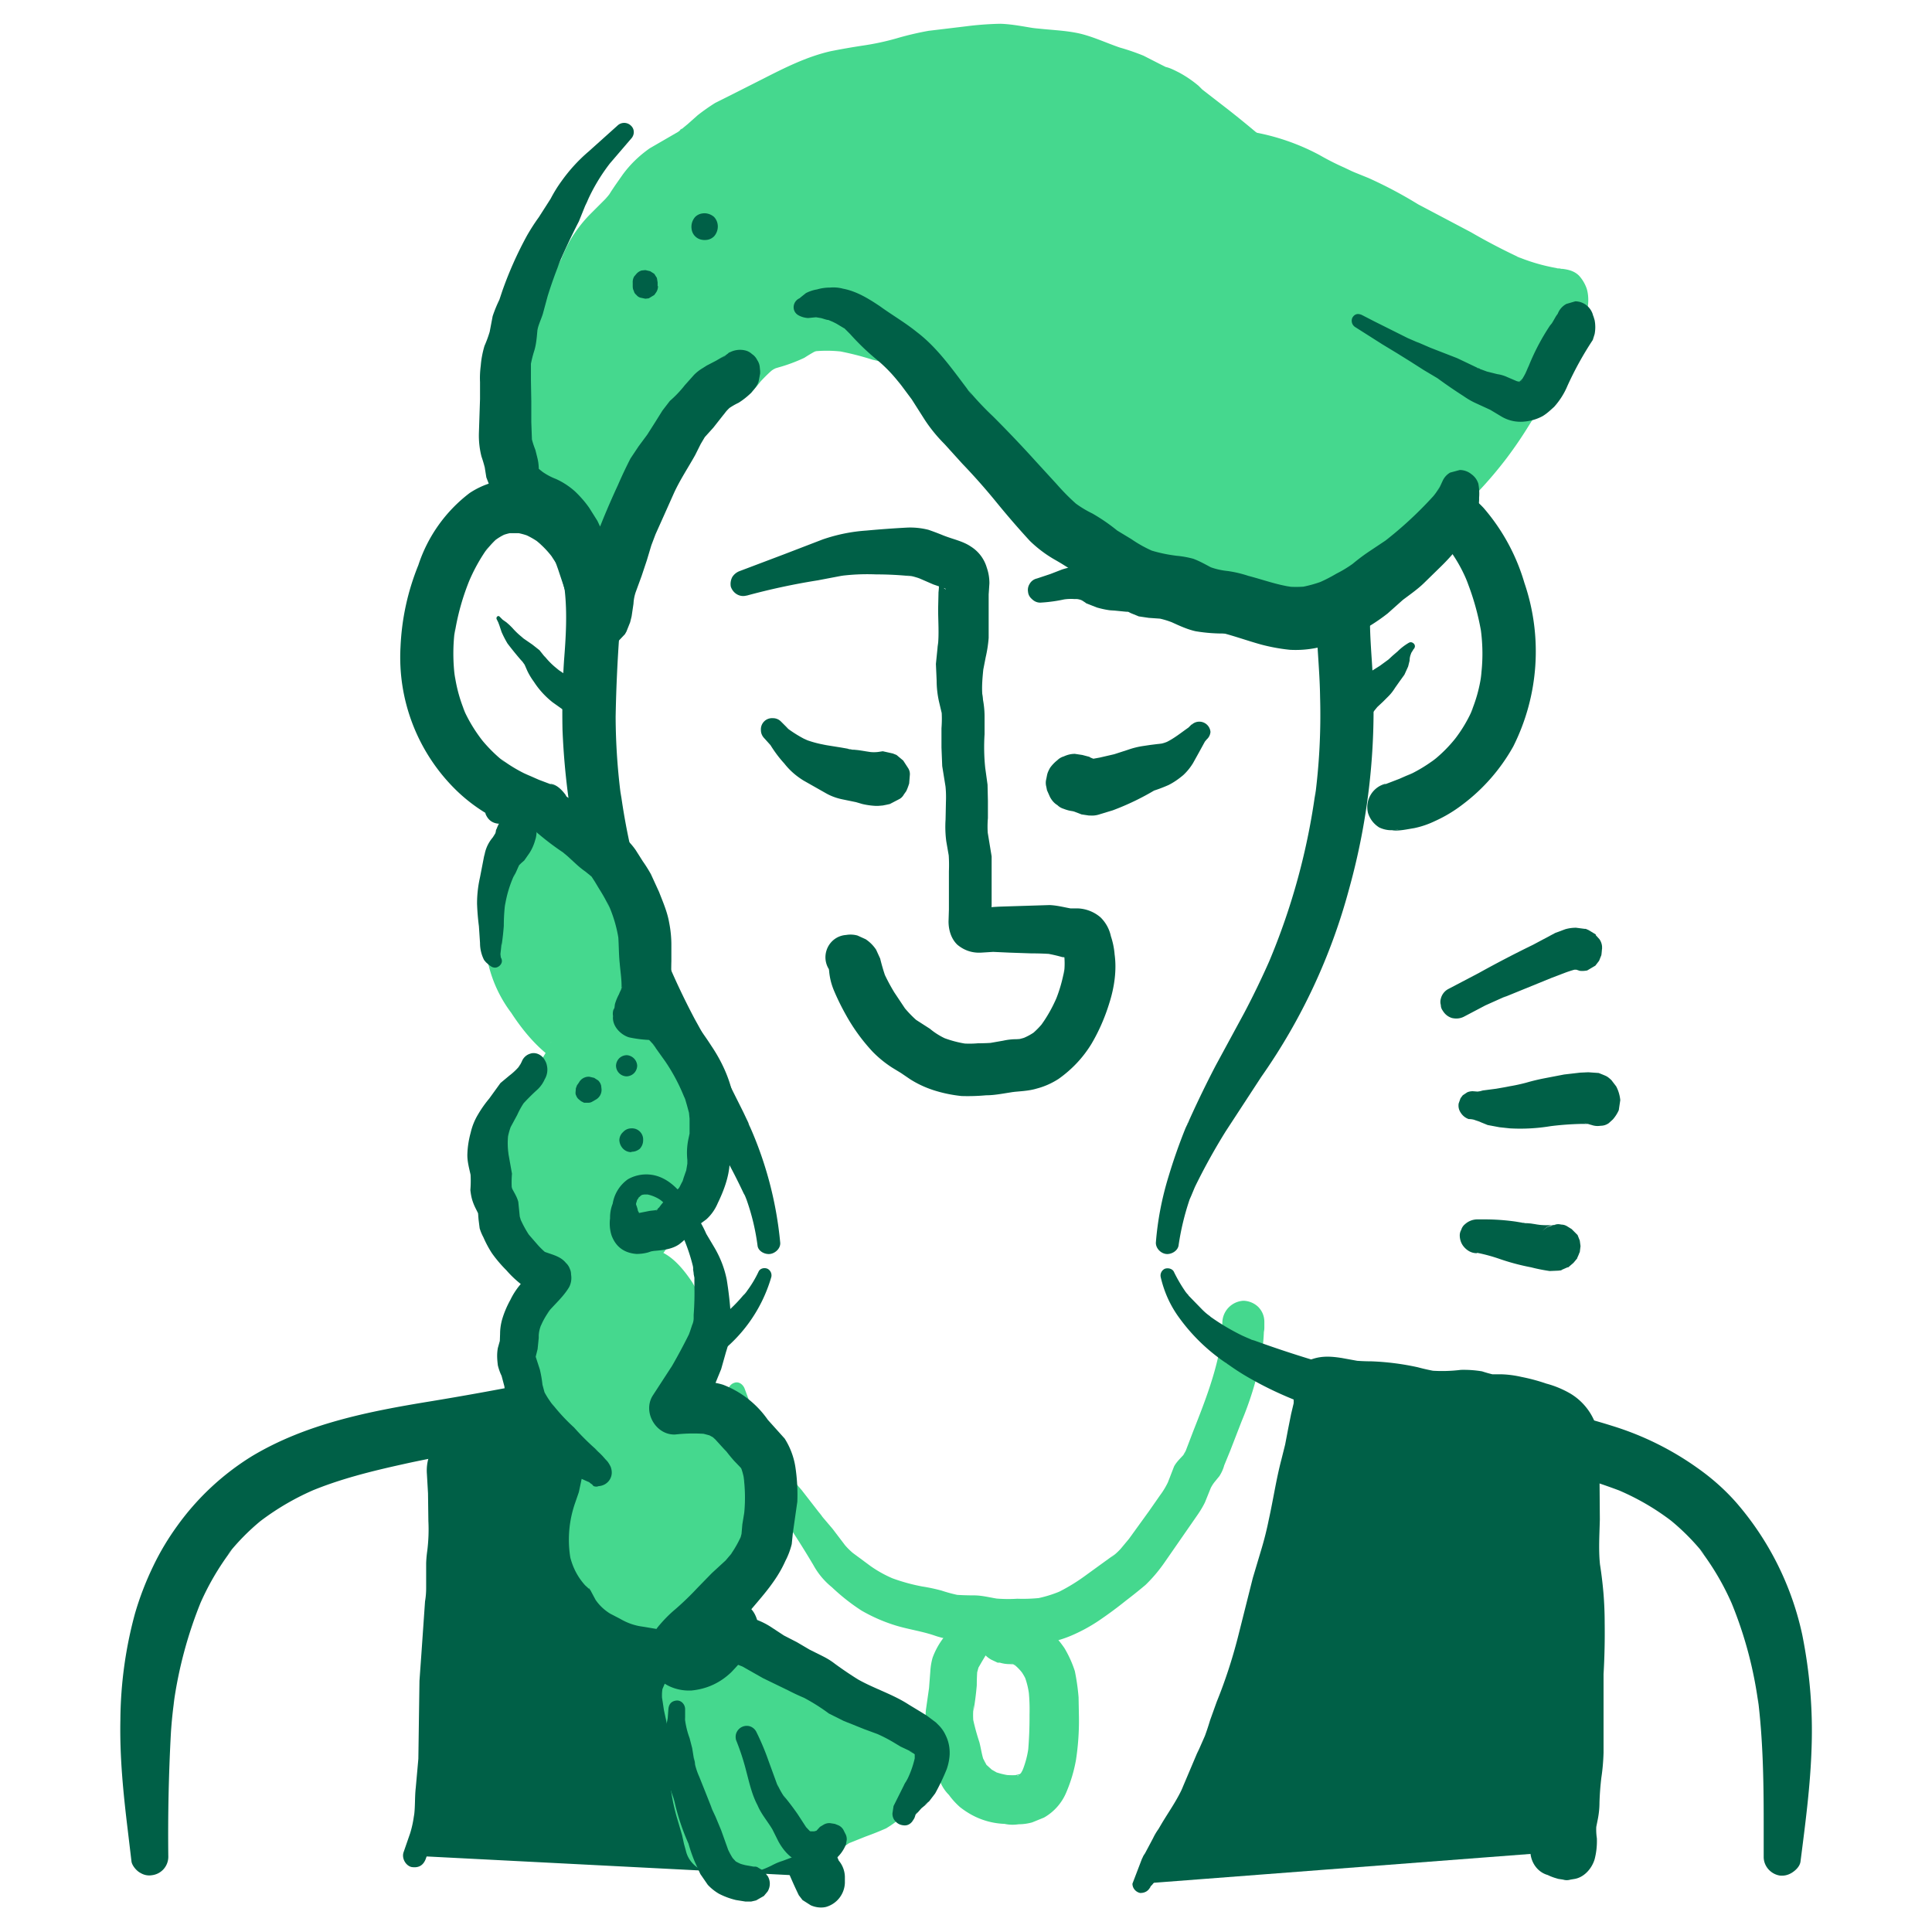 <svg xmlns="http://www.w3.org/2000/svg" width="52" height="52" fill="none">
  <path fill="#45d88e" d="M27.16 43.38q-.16-.04-.32-.04l.1.02a.4.4 0 0 0-.24 0l.12-.02q-.29.01-.55.1-.34.12-.61.36a2 2 0 0 0-.56.82q-.05.18-.06.36l-.04.52.02-.17-.1.7q-.03.34.04.69.05.23.13.47.07.22.1.45l.13.35q.08.18.22.32.13.18.3.33.14.11.3.2a2 2 0 0 0 .9.25q.18.04.38.01.18 0 .36-.05l.32-.13a1.4 1.4 0 0 0 .6-.68 4 4 0 0 0 .26-.87 7 7 0 0 0 .08-1.15l-.01-.54a6 6 0 0 0-.1-.7 3 3 0 0 0-.28-.62 3 3 0 0 0-.44-.51l-.22-.17q-.13-.09-.27-.14l-.12-.03-.28-.03-.23-.01.18.02-.12-.02.45.45-.02-.07-.11-.22-.18-.16-.24-.08-.26.01-.15.07a1 1 0 0 0-.23.23l-.06.15a1 1 0 0 0 0 .34v.01l-.03-.17v.07a.7.7 0 0 0 .36.57l.17.08h.06q.13.04.27.04l.22.01-.18-.02q.08 0 .13.03l-.15-.06.18.11-.14-.1q.17.12.3.3l-.1-.14q.12.16.2.34l-.07-.16q.1.26.13.53l-.02-.18q.04.35.03.7a11 11 0 0 1-.04 1l.02-.18q-.04.38-.19.73l.07-.16q-.06.15-.15.27l.1-.13-.12.12h-.03l.16-.07-.25.06.18-.02q-.21.02-.42 0l.17.02a2 2 0 0 1-.51-.13l.15.06-.21-.12.13.1-.22-.2-.1-.19.06.16c-.08-.19-.1-.39-.15-.58q-.1-.3-.17-.62l.02.17a2 2 0 0 1 0-.55l-.01.17q.06-.35.09-.7 0-.24.02-.47l-.02.16.06-.22-.07.15.15-.26.15-.25-.09.12q.11-.15.25-.25l-.11.08.14-.11.11-.1-.1.08q.12-.1.25-.16l-.1.04a.4.4 0 0 0 .2-.11l-.08.06.05-.02-.1.04.16-.05.08-.04.1-.1a.4.4 0 0 0 .08-.21.4.4 0 0 0-.05-.19.4.4 0 0 0-.21-.17"/>
  <path fill="#45d88e" d="M19.6 37.5q.1.24.18.49l.15.5q.14.5.32.98.18.45.47.83l.51.77q.28.42.54.85l.12.2a2 2 0 0 0 .5.6q.38.36.8.63.45.26.95.41c.34.1.7.15 1.04.27q.3.1.64.12l.55.02-.17-.02.39.07q.28.04.56.04.41.02.82-.02.25-.02.5-.09.22-.06.46-.17.33-.15.63-.35.4-.27.77-.57l-.13.1q.32-.24.63-.5.29-.28.53-.63l.43-.62.43-.62q.12-.17.21-.35l.19-.47-.06.14q.05-.12.13-.22l-.09.11.13-.16-.09.11.18-.22q.09-.14.13-.29l.16-.39.31-.8a9 9 0 0 0 .5-1.6q.11-.54.1-1.07H32.9v.16q.02.23.17.4.17.15.4.16a.57.57 0 0 0 .56-.56v-.16q0-.23-.16-.4a.6.6 0 0 0-.4-.17.6.6 0 0 0-.57.57q-.01.3-.05.59l.03-.16c-.12.87-.44 1.69-.76 2.5l-.26.68.05-.14-.08.15.09-.12c-.1.13-.24.24-.32.39l-.19.49.06-.14q-.1.23-.25.43l-.3.43-.6.83.09-.12-.25.3q-.12.13-.27.24l.12-.1-.8.58a5 5 0 0 1-.7.43q-.34.14-.7.2l.17-.03q-.3.03-.6.02-.3.02-.62-.01l.16.02c-.23-.03-.47-.1-.7-.1q-.28 0-.55-.02l.16.02q-.25-.05-.49-.13-.26-.07-.52-.11a5 5 0 0 1-.8-.22q-.35-.15-.66-.38l.11.08-.54-.4.1.08a2 2 0 0 1-.32-.31l.08.1-.38-.5-.34-.4.07.08-.11-.15.07.1-.52-.67-.24-.28-.1-.13-.04-.05-.04-.05q-.22-.3-.4-.63l-.36-.76-.2-.41-.16-.43c-.04-.1-.15-.2-.28-.15-.1.03-.2.16-.15.27"/>
  <path fill="#006047" d="M30.73 50.7c.02-.15 1.34-2.03 1.41-2.16q.16-.29.28-.59l.45-.91c.17-.34.24-.7.4-1.05.58-1.27.81-2.67 1.27-3.98.32-.92.41-1.9.7-2.84.09-.3.12-.63.2-.94q.06-.2.09-.43c.01-.18-.04-.37 0-.54.32-.1.63.07.93.08q.62.02 1.23.11c.29.05.58.14.87.18.36.03.73-.06 1.09-.01.14.01.27.08.41.1.16.02.32-.01.48.02q.4.06.77.17c.28.1.56.16.76.39.21.25.23.46.23.77v1.74c0 .47-.05.98.02 1.45.18 1.11.08 2.3.08 3.43v1.51c0 .4-.1.74-.1 1.13 0 .26 0 .43-.07.67-.07.27.05.58-.04.84q-.18.03-.36.01"/>
  <path fill="#006047" d="M30.97 50.77c-.03.08-.02.04 0 0l.04-.04-.02.03.02-.03.22-.27.04-.04c0-.01.03-.03-.02 0l-.02.03q.08-.05.12-.13c.03-.04-.06.08-.01.02l.04-.05.5-.64.52-.69.13-.17q.18-.3.33-.6l.48-.9c.17-.33.27-.68.4-1.01l-.05.13q.22-.47.41-.94l.3-.84.52-1.72.3-.84q.14-.44.24-.87c.14-.58.24-1.18.42-1.76q.08-.24.12-.5l.1-.5.07-.22q.06-.2.07-.4c.01-.16-.02-.33 0-.5l-.03.2.02-.07-.5.5.09-.02-.19.02h.23l-.19-.02.38.08q.3.05.58.06l.86.08-.2-.02c.43.05.84.18 1.27.23.36.04.72-.05 1.09 0l-.2-.04.21.06a2 2 0 0 0 .62.08l.23.01-.2-.03q.63.1 1.2.33l-.17-.08.23.13-.15-.11.15.15-.11-.15.12.2-.08-.18.07.23-.03-.2q.03.32.01.65v1.52l-.03.7q0 .49.09.98l-.03-.2c.11.82.08 1.67.06 2.5v1.89l-.02.66q-.02.33-.07.66c-.02.22 0 .44-.03.66l.02-.2c-.03.22-.1.43-.1.66q.03.25.02.5 0-.1.03-.2l-.03.1.53-.52q-.14.03-.27.1l.18-.07-.13.05a1 1 0 0 0-.36.2l.45-.18h-.03a.7.7 0 0 0-.45.18c-.11.11-.2.3-.19.45.02.35.28.64.64.64h.03l-.45-.19q.18.16.43.24l.1.03.13.02q.1.03.2 0l.12-.02c.26-.05.46-.29.53-.53q.07-.27.06-.56-.03-.2-.01-.39l-.03.2.06-.3q.05-.24.05-.47.01-.33.05-.67.05-.33.06-.68v-2.11q.04-.69.03-1.39 0-.37-.03-.76-.04-.48-.12-.95l.03.2c-.05-.41-.02-.84-.01-1.26l-.01-1.35v-.62q-.01-.21-.05-.42a1.6 1.6 0 0 0-.73-1q-.31-.18-.65-.27a5 5 0 0 0-.67-.18q-.26-.06-.52-.07h-.37l.2.02q-.19-.04-.37-.1a3 3 0 0 0-.57-.04q-.4.05-.81.02l.2.03q-.29-.05-.55-.12a7 7 0 0 0-1.26-.16q-.27 0-.55-.03l.2.02-.44-.08c-.26-.04-.5-.06-.76.02-.23.07-.45.26-.5.5q-.06.24-.04.48.02.17 0 .32l.03-.19-.09.38-.08.4-.08.42-.1.4c-.14.53-.22 1.08-.34 1.62q-.08.4-.2.8l-.23.77-.4 1.59q-.23.9-.57 1.74l.05-.14-.23.64q-.08.27-.18.53l.05-.13-.22.5.05-.13-.47 1.11.05-.11c-.15.35-.37.66-.57.99l-.1.17q-.1.14-.16.28l.05-.1-.25.47-.04.06-.02.04-.02.05c.03-.06.01-.02 0-.01l-.26.68c0 .13.1.23.21.25q.2 0 .28-.18m-19.81-.82c.16-.48.34-.91.38-1.41q.05-.5.14-1c.13-.86.07-1.76.18-2.63.09-.67.13-1.35.22-2.02.04-.34-.02-.68.04-1.02q.07-.36.07-.75v-1.05c0-.28-.1-.68.16-.85.14-.1.35-.15.5-.23q.4-.2.83-.34c.42-.15.9-.2 1.34-.27.43-.07.86.01 1.29-.08.33-.07.72-.03 1.06-.02.2 0 .25 0 .33.2q.11.31.18.64l.46 1.65c.16.61.4 1.22.51 1.84.1.53.2 1.05.4 1.55.29.75.46 1.52.8 2.25.2.46.48.88.7 1.33l.3.54c.07.15.03.3.1.44.07.17.2.25.27.43s.19.33.25.52l.4 1v-.16"/>
  <path fill="#006047" d="m11.46 50.03.25-.71q.15-.4.2-.8l-.02.1c.06-.44.2-.86.27-1.3q.1-.7.14-1.43.02-.37.08-.75l-.02.15.1-.66.1-.8-.02.16.11-.84-.02.16q.06-.36.08-.73 0-.3.02-.59l-.02.17.06-.34.06-.46q.03-.34.02-.69l.02-.66v-.47l-.03.18q0-.08.04-.14l-.07.16.06-.1-.11.14.06-.06-.14.1.2-.1-.17.07q.22-.08.46-.19l.34-.16-.16.07q.45-.2.95-.31.48-.1.98-.16l-.19.02q.34-.03.7-.02l.33-.02.5-.07-.19.02q.3-.03.6-.01h.28l.21.02-.18-.03.06.02-.17-.07q.02 0 .03.02l-.14-.11.03.03-.1-.14.04.09-.07-.17c.13.3.18.63.27.94l.29 1.02.28 1q.16.5.28 1l.21 1q.13.5.3.96l.33.98q.18.57.41 1.11.24.52.53 1 .15.25.26.5.16.25.28.52l-.07-.17.04.16-.03-.19.04.33q.04.17.12.32.13.2.28.37l-.1-.14.08.15-.07-.17.18.4q.08.13.13.26l-.07-.16.21.53q.14.34.3.67l.1.13.22.14c.13.06.3.08.43.04a.7.7 0 0 0 .49-.64v-.17a.7.7 0 0 0-.2-.47.7.7 0 0 0-.47-.19.7.7 0 0 0-.47.2.7.7 0 0 0-.19.46v.16l1.31-.18-.14-.4-.16-.38q-.09-.27-.2-.51l-.18-.36.07.17q-.07-.19-.17-.36l-.23-.28.11.14-.09-.15.07.16-.03-.12.03.18-.05-.32q-.03-.15-.1-.3l-.16-.3-.3-.59q-.35-.58-.62-1.18l.07.17c-.26-.62-.43-1.27-.66-1.9a9 9 0 0 1-.3-.96l-.2-.98q-.12-.5-.28-1l-.29-.98-.28-1q-.1-.47-.25-.93-.05-.16-.14-.31a.9.9 0 0 0-.8-.41h-.22l-.54-.02c-.24 0-.46.06-.7.09l.19-.03q-.37.03-.73.03-.44.01-.86.1l-.66.1a5 5 0 0 0-1.16.4l-.34.17.16-.07c-.27.12-.57.2-.79.42a1.2 1.2 0 0 0-.3.89l.03.52.01.75q.02.4-.03.8l.03-.17q-.05.24-.06.5v.67q0 .19-.03.36l-.1 1.44-.05.7-.01.7-.02 1.4-.07.78c-.03.26-.01.52-.05.78l.01-.1q-.03.28-.11.54l-.18.52c-.05.16.06.35.21.39q.29.05.39-.22M21 33.45a10 10 0 0 0-.8-3.09l-.07-.15c.08.15-.01-.04-.04-.1l-.08-.17-.55-1.1q-.37-.71-.76-1.41-.44-.83-.8-1.7l.06.17a18 18 0 0 1-1.26-4.61l.02.19a17 17 0 0 1-.15-2.19q.02-1.1.1-2.21a5.4 5.4 0 0 0-.37-2.45 3 3 0 0 0-1.41-1.47 2.2 2.2 0 0 0-2.25.11 4 4 0 0 0-1.38 1.94q-.43 1.06-.48 2.2a5 5 0 0 0 1.5 3.86q.37.36.82.63c.3.17.62.33.95.39.19.03.4.08.59.06l-.17-.02h.03q.25.06.49-.06a.7.7 0 0 0 .3-.38.7.7 0 0 0-.07-.5c-.09-.12-.22-.26-.38-.29h-.03l.15.06-.53-.2.17.07-.5-.22.17.08a4 4 0 0 1-.81-.48l.14.12a4 4 0 0 1-.61-.59q-.33-.42-.54-.91l.08.17a4 4 0 0 1-.3-1.1l.02.18a5 5 0 0 1 0-1.38l-.02.2q.12-.8.43-1.54l-.07.17q.22-.55.57-1.03l-.1.15q.16-.22.37-.4l-.14.12q.16-.13.35-.21l-.17.07q.19-.08.38-.1l-.19.02h.37l-.19-.02q.22.03.42.11l-.17-.07q.26.11.48.28l-.15-.11q.25.2.44.45l-.1-.15.24.37a4 4 0 0 1 .2.68c.07.63.03 1.27-.02 1.9q-.06.93-.04 1.86.08 1.95.54 3.83t1.35 3.6c.53 1.05 1.21 2.02 1.85 3a17 17 0 0 1 1.15 2.07c-.02-.06 0 0 .02.03l.04.1a6 6 0 0 1 .3 1.25c.02.15.2.24.34.22s.28-.15.27-.3m10.72.08a7 7 0 0 1 .3-1.25l.04-.09.1-.24q.37-.76.83-1.5l.96-1.47a16 16 0 0 0 2.36-5.05 18 18 0 0 0 .64-5.68c-.03-.63-.1-1.26-.07-1.9q0-.22.04-.46l-.03.2q.05-.46.22-.88l-.07.17q.12-.29.32-.54l-.12.15q.2-.26.45-.45l-.15.11.31-.2q.2-.09.42-.12l-.2.02h.38l-.2-.02q.2.02.39.1l-.18-.07q.2.08.36.21l-.14-.11.26.24q.37.48.58 1.03l-.07-.17q.3.73.43 1.53l-.03-.19q.1.7 0 1.38l.03-.19q-.07.58-.3 1.11l.08-.17q-.21.5-.54.91l.11-.14q-.31.41-.73.73l.15-.12a4 4 0 0 1-.8.48l.16-.08-.5.22.16-.07-.52.2.15-.06h-.03a.65.65 0 0 0-.45.78q.08.25.3.39.23.11.49.06h.03l-.17.02c.19.02.4-.03.59-.06q.29-.06.56-.19.4-.18.75-.45a5 5 0 0 0 1.36-1.56 5.7 5.7 0 0 0 .3-4.4 5.4 5.4 0 0 0-1.1-2.02q-.43-.46-1.02-.67a2 2 0 0 0-1.16-.03c-.72.16-1.33.68-1.74 1.29a4 4 0 0 0-.58 2.27c0 .74.09 1.48.1 2.22a17 17 0 0 1-.14 2.73l.02-.2a18 18 0 0 1-1.26 4.62l.07-.16q-.34.78-.73 1.52l-.77 1.42q-.37.71-.7 1.44c-.02.04-.09.23-.06.12l.02-.03-.07.15a15 15 0 0 0-.46 1.31q-.27.88-.34 1.78c0 .15.13.28.27.3.13.02.31-.07.34-.22"/>
  <path fill="#006047" d="M20.42 34.22a3 3 0 0 1-.31.52l-.02.03-.04.05-.05.05q.03-.03 0 0a4 4 0 0 1-.5.5c-.02.02-.1.09-.03.02q-.21.18-.45.3l-.48.27h-.03q.14-.05-.04.03l-.07.03-.11.05-.05.02-.13.05q-.54.2-1.08.36-1.4.43-2.8.74-1.32.26-2.66.48c-1.65.27-3.34.6-4.8 1.48a7 7 0 0 0-2 1.87q-.37.51-.64 1.07-.31.64-.5 1.3-.38 1.4-.39 2.86c-.02 1 .08 1.98.2 2.97l.1.84c.02.11.14.25.24.3q.15.09.32.06a.5.5 0 0 0 .43-.49q-.02-1.67.07-3.34.03-.47.1-.95l-.03.19q.2-1.46.76-2.82l-.08.19q.35-.83.9-1.55l-.13.15a6 6 0 0 1 .89-.91q.7-.53 1.51-.87l-.19.08c.83-.35 1.7-.56 2.56-.75.9-.2 1.83-.34 2.72-.57q1.57-.39 3.07-.96a13 13 0 0 0 1.9-.9l.27-.18.06-.04s.15-.12.07-.05c-.05.04-.02.02 0 0l.12-.09a4 4 0 0 0 1.66-2.24.2.2 0 0 0-.1-.22c-.09-.04-.2-.01-.24.07m10.82.15q.14.61.5 1.1a5 5 0 0 0 1.28 1.23l.03.02c-.02 0-.11-.09 0 0l.1.07q.26.18.53.33.6.34 1.27.6 1.5.6 3.05 1.01c.92.25 1.85.4 2.77.6a17 17 0 0 1 2.9.82l-.2-.08q.83.34 1.52.87l-.15-.12q.58.45 1.04 1.03l-.13-.15q.55.72.9 1.55l-.08-.19q.57 1.36.76 2.82l-.02-.19c.14 1.1.16 2.23.16 3.34v.95c0 .25.19.46.43.5q.17.02.32-.07c.1-.06.22-.17.24-.3.13-1.02.27-2.06.3-3.1q.05-1.5-.25-3a8 8 0 0 0-1.78-3.57q-.45-.51-1.03-.92a8 8 0 0 0-2.3-1.14q-1.17-.37-2.38-.56l-2.54-.44a31 31 0 0 1-4.72-1.3l-.07-.02c-.01 0-.09-.04-.01 0 .08.03 0 0-.01-.01l-.07-.03-.07-.03-.09-.04a6 6 0 0 1-.86-.51c-.01-.02-.1-.07-.02-.02q-.1-.07-.2-.17l-.37-.38-.01-.02-.03-.03-.04-.05-.02-.03a4 4 0 0 1-.3-.52c-.05-.08-.16-.1-.24-.07a.2.2 0 0 0-.11.22"/>
  <path fill="#45d88e" d="M14.36 22.2q-.06-.11-.17-.1c-.16.23-.14.58-.2.85l-.32 1.32a3 3 0 0 0 .12 1.87c.33.76.76 1.38 1.42 1.89.18.14.22.14.11.37q-.16.35-.4.66c-.37.5-.8 1-.92 1.63-.09.41-.03.91-.02 1.33 0 .44.2.84.5 1.16.2.22.34.4.63.52.19.07.57.01.64.25-.19.33-.53.5-.62.9l-.23.88a5 5 0 0 0-.26 1.8c.05.39.49.68.75.94.19.19.44.35.7.38.3.03.57-.05.49.37-.04.21-.16.37-.25.56-.1.19-.08.4-.15.58-.18.55-.43 1.24-.04 1.78l.29.32c.07.12.12.28.23.37l.37.2c.17.12.23.11.43.14.32.05.59.1.92.1.44-.01.6-.2.89-.49q.24-.25.45-.53c.11-.14.28-.25.39-.4.18-.26.17-.62.17-.93 0-.77-.32-1.42-1-1.8-.19-.1-.4-.12-.59-.18q-.26-.1-.52-.23c-.31-.13-.8-.3-1.15-.23.17-.09.42-.24.55-.39.09-.1.1-.25.19-.37.1-.14.23-.23.3-.38.07-.12.08-.24.15-.36.08-.13.15-.15.19-.3.05-.23.04-.69 0-.92a2.2 2.2 0 0 0-.66-1.35c-.2-.18-.36-.2-.61-.27-.16-.04-.45-.07-.57-.19.07-.15.28-.1.41-.17.18-.11.3-.32.42-.49q.38-.5.72-1.03c.15-.25.2-.68.2-.97v-.8c0-.25.07-.64-.01-.89-.1-.29-.46-.54-.67-.75l-.67-.68c-.12-.1-.22-.2-.38-.24-.13-.02-.26.03-.39-.02.03-.1.28-.14.37-.22.15-.13.19-.32.25-.5.1-.31.1-.6.09-.93-.01-.62-.39-1.18-.46-1.8-.08-.66-.48-1.06-.81-1.59-.17-.27-.29-.48-.62-.56-.2-.05-.59-.23-.75-.03"/>
  <path fill="#45d88e" d="M14.7 22a.6.6 0 0 0-.38-.29c-.26-.05-.45.09-.56.31l-.06.13c0 .02-.05.12 0 .02l-.07.23-.05.33-.21.77-.21.78a3.5 3.5 0 0 0 .6 2.98c.26.4.58.8.96 1.11l.2.18c.06.03-.06-.08-.06-.09a.5.5 0 0 1-.05-.36l-.01.04c.06-.19.03-.07 0-.02q-.16.34-.4.64c-.28.38-.59.75-.78 1.19a3 3 0 0 0-.26.95q-.02.37 0 .76c.01.3 0 .62.1.92q.14.52.48.91.27.33.6.59.2.14.43.21.2.05.4.07l-.15-.03.18.04-.08-.03q.08.03-.07-.07l-.06-.07q.04.08-.03-.1l.06-.46-.08.12c.1-.16.03-.05 0 0l-.2.2q-.3.32-.42.72-.08.39-.2.76l-.18.66a4 4 0 0 0-.1 1.63c.1.48.48.8.82 1.11q.36.36.8.55c.24.1.48.08.72.11l-.17-.02.1.02-.15-.06c.06.03.05.05-.07-.07.06.06-.1-.15-.06-.07l-.07-.15.02.05-.03-.17v.16l.02-.17-.06.23.06-.15c-.1.24-.27.46-.32.73l-.07.33-.1.29a3 3 0 0 0-.13 1.47q.11.43.4.75l.12.11.05.05c-.1-.08-.07-.1-.04-.05l.15.28q.15.22.39.37l.27.14q.29.17.6.21c.51.08 1.08.22 1.59.04.43-.14.77-.5 1.06-.83l.2-.25v-.01l.05-.06.05-.05.13-.12q.34-.3.47-.75c.13-.45.1-1 .02-1.46a2.5 2.5 0 0 0-1.33-1.75c-.27-.13-.57-.16-.85-.28l.15.07q-.45-.23-.91-.38-.52-.16-1.07-.08l.49 1.15q.29-.15.55-.36.14-.12.24-.27.1-.19.17-.39l-.06.15q.04-.05.06-.11l-.03.05.02-.03.2-.23q.14-.16.2-.37l.1-.25-.07.15.06-.1-.05.07.03-.04c.1-.13.17-.23.23-.39q.07-.25.07-.51.02-.48-.07-.95a3 3 0 0 0-.36-.93c-.2-.3-.47-.64-.8-.8a3 3 0 0 0-.56-.18l-.42-.1.15.06c-.07-.04-.14-.11 0 .02l.1.76-.05.07q-.16.1-.07.06l-.15.07.27-.07q.3-.12.5-.35.3-.37.57-.77.27-.36.5-.75c.16-.3.21-.6.25-.93q.03-.4.02-.81l.02-.81q.03-.51-.25-.92c-.17-.23-.38-.4-.59-.6l-.7-.7a2 2 0 0 0-.43-.34 1 1 0 0 0-.45-.12h-.27l.17.02-.08-.01.43.77.01-.02-.06.15a.4.4 0 0 1-.13.14l-.03.02q.04 0 .07-.03l-.15.07c.19-.08.38-.14.53-.3q.23-.26.33-.6a3.5 3.5 0 0 0-.03-2.21c-.1-.32-.24-.64-.29-.97l.03.16a3 3 0 0 0-.43-1.23l-.57-.85q-.19-.3-.46-.5-.23-.16-.51-.23c-.43-.12-.95-.21-1.28.16a.7.7 0 0 0-.18.44c0 .16.07.34.18.44.24.22.65.27.88 0l-.07.05q.05-.03-.04.01c-.11.05-.01.02.02.01l-.17.02h.16l-.17-.01q.17.03.32.08l.15.04c.12.04-.1-.05-.04-.02l.07.04c.1.06-.08-.08-.04-.03l.06.06-.03-.05.04.07.2.31.43.65.1.16.04.09c.05.1-.05-.14-.01-.03q.08.2.1.42l-.02-.17q.08.5.24.97.16.4.24.83l-.02-.17q.05.41-.01.83l.02-.16q-.04.3-.16.57l.07-.15-.08.14.05-.06c-.1.1.1-.05.05-.04l-.07.04.15-.07-.33.14a1 1 0 0 0-.36.45c-.06.14-.02.37.06.49q.13.2.37.28c.18.05.34.03.52.04l-.17-.02q.08 0 .14.04l-.15-.07.1.07-.04-.04.04.04.22.21.45.46.38.34.18.19c.07.08-.1-.14 0 0l.05.1-.06-.15.04.16-.02-.16c.04.3-.02.63-.02.94q.02.51-.02 1.02l.02-.17q-.03.24-.11.46l.06-.15q-.11.22-.26.43l-.32.45-.3.4-.05.09-.07.07.05-.04-.05.02.15-.06-.25.06c-.2.06-.41.2-.51.4-.12.24-.11.56.1.76q.3.24.68.31.26.05.5.13l-.15-.06.11.05.05.03-.04-.03.2.23c.07.07-.03-.05-.03-.06l.04.06a2 2 0 0 1 .2.37l-.06-.15q.14.34.19.69l-.03-.17q.05.37 0 .76l.03-.17-.04.18.07-.15-.04.07-.13.18c-.1.14-.13.31-.2.47l.07-.15-.05.09c-.05.1.1-.1.02-.03l-.15.16q-.11.12-.19.26l-.13.32.06-.15-.04.08.04-.05-.02.02-.06.06c-.09.07.13-.1.01-.02q-.16.11-.33.2c-.28.14-.37.52-.26.79a.6.6 0 0 0 .26.3q.22.12.49.06h.02l-.16.02h.33l-.17-.01q.39.05.74.21l-.15-.06q.32.15.65.28l.56.17-.15-.07.28.16.05.05.12.11.1.11c-.13-.13-.07-.08-.03-.04a2 2 0 0 1 .2.35l-.07-.15q.1.26.14.54l-.02-.17q.05.43 0 .84l.02-.17q-.02.15-.08.3l.07-.16-.06.12.04-.05-.05.05-.2.2q-.06.04-.1.1l-.04.05a7 7 0 0 1-.66.71c-.05.05-.15.09.03-.02l-.17.1.15-.06-.21.05.17-.02q-.31.03-.62-.01l.16.02-.45-.07q-.15-.02-.3-.07l.15.07-.35-.19-.1-.05c-.1-.05.1.1.03.02l.06.08-.03-.06-.04-.08q-.12-.24-.3-.42l-.08-.06-.04-.05.06.07c-.06-.04-.1-.14-.12-.2l.07.15q-.06-.13-.08-.28l.02.17q-.02-.22 0-.45l-.02.16q.06-.33.17-.66.06-.15.1-.32.03-.2.1-.4l-.07.15q.16-.3.3-.62.13-.4 0-.79a.8.8 0 0 0-.58-.47l-.52-.05.17.02-.23-.06.16.06-.18-.1-.09-.05q.12.09.05.03l-.03-.02q-.14-.12-.27-.26l-.31-.29-.1-.16.07.15-.04-.16.02.16q-.04-.36.01-.73l-.02.17q.08-.54.24-1.07l.15-.6.07-.29.03-.12q-.06.16-.02.07l.03-.05.06-.1c-.1.17-.05.06 0 .02l.13-.15c.14-.16.32-.36.38-.57.09-.34-.13-.7-.43-.84-.2-.1-.4-.12-.63-.15l.16.03-.16-.04.05.02-.06-.03q-.04-.04-.1-.06h.01l-.08-.08-.17-.19-.1-.1v-.01l-.15-.23v-.01l-.05-.13-.03-.1q-.04-.33-.04-.67t.02-.7l-.02.17q.03-.25.12-.48l-.02.05.02-.05.17-.32q.27-.42.57-.8a4 4 0 0 0 .52-.96.7.7 0 0 0-.2-.72q-.1-.09-.22-.16l-.05-.04c.03.02.14.1 0 0s0-.02.01 0l-.07-.05a4 4 0 0 1-.56-.57q0-.03-.03-.04l.02.02a5 5 0 0 1-.49-.8l-.1-.2a2 2 0 0 1-.13-.47v-.07.04a5 5 0 0 1-.01-.73c0-.02.02-.13 0-.05l.02-.08.24-1.24q.07-.32.1-.63l.01-.11c0-.07-.02.07 0 .01l.01-.1c.03-.18-.01.05 0-.02l.02-.06.02-.04q-.03.06-.02.02l.03-.03-.25.18q-.17.04-.27-.1c.12.16.34.26.53.14a.4.4 0 0 0 .14-.54m3.52 23.44c.19.03.45-.12.61-.2l.43-.22c.18-.1.4-.15.57-.24s.2-.22.42-.18c.23.04.37.2.56.31q1 .67 2.13 1.15c.38.16.73.36 1.12.51.27.11.59.24.57.58s-.2.62-.38.88c-.17.25-.53.58-.83.69q-.4.14-.77.3c-.28.11-.46.33-.8.28-.1-.01-.2-.08-.29-.08-.12 0-.21.11-.32.15q-.42.15-.8.35c-.3.16-.57.14-.9.14-.1 0-.22.03-.3.01-.25-.05-.23-.26-.29-.48-.15-.63-.35-1.17-.35-1.83 0-.3.03-.6 0-.9-.03-.35-.13-.69-.19-1.03"/>
  <path fill="#45d88e" d="M18.15 45.67q.11.04.22.04l-.15-.04q.07.04.16.04l.1-.01h-.08q.2 0 .4-.06h-.19q.1.02.2 0l.11-.05-.09.04.34-.13.3-.14-.1.04c.24-.1.5-.13.73-.26l-.1.05.2-.1.08-.05-.11.05.06-.02-.13.02h.08l-.14-.02q.1 0 .17.03l-.13-.02q.06 0 .12.04l-.12-.06.2.12-.11-.08.2.16q.16.15.33.26l-.11-.09q.33.25.68.46.3.19.6.34l1.27.6.36.17.47.2-.15-.07.3.16q-.08-.04-.13-.1l.1.1-.1-.12.06.1-.07-.16.03.1-.02-.16v.16l.01-.17q-.02.16-.08.31l.06-.15q-.13.3-.33.56l.1-.13q-.18.22-.41.4l.13-.1q-.16.12-.34.2l.16-.06-.28.1-.94.4q-.11.08-.23.13l.15-.07-.16.05.17-.03h-.17l.17.03q-.09-.02-.17-.06l-.24-.04h-.04l-.1.01-.1.02h-.04l-.24.12-.15.1.15-.07q-.3.11-.6.26l-.23.11q-.11.07-.23.12l.14-.06q-.15.06-.31.08l.16-.02-.4.03h-.18q-.1.03-.19.02.08 0 .15.02l-.07-.02.14.05-.06-.03.11.09-.04-.05.09.12-.04-.07.06.13q-.05-.11-.06-.24l-.08-.33-.17-.69-.07-.39.02.16q-.03-.24-.03-.47l.01-.48v-.48l-.1-.63-.06-.26-.05-.27-.1-.2-.18-.16-.22-.07-.24.01a.6.6 0 0 0-.35.28l-.06.14a1 1 0 0 0 0 .32v.01l-.02-.16.06.4.05.23.07.33c.05.38 0 .75.02 1.13q.04.6.2 1.17l.15.51.05.23.05.18q.05.22.22.38t.4.22q.18.04.37.02h.24q.35.02.68-.06.2-.06.4-.16.15-.08.3-.13l-.15.06.4-.15q.15-.05.3-.13l.15-.08-.15.06.07-.02-.16.02h.04l-.16-.02q.06 0 .12.04l-.15-.06.28.1q.14.04.3.04.12 0 .23-.03l.07-.01.2-.07.29-.15.1-.07.45-.18q.28-.1.55-.22a3 3 0 0 0 .7-.58 4 4 0 0 0 .43-.6q.08-.15.15-.33a2 2 0 0 0 .12-.65l-.04-.24a1 1 0 0 0-.13-.27l-.15-.18-.18-.15-.15-.09-.51-.21.15.06-.54-.25-.69-.3.15.06a17 17 0 0 1-1.67-.83l-.27-.15-.25-.14-.25-.15-.25-.1h-.08l-.16-.03-.17.02.13-.02-.22.04a1 1 0 0 0-.34.22l-.07.06.1-.07-.12.09.1-.08q-.12.09-.28.15l-.3.15-.29.19c-.13.08-.3.14-.37.27l.13-.13q-.14.11-.28.19l.07-.03q-.09.02-.15.09l.05-.05-.03.02.07-.03-.1.03.06-.01q-.11 0-.18.07a.3.3 0 0 0-.07.15q-.02.08.03.16t.15.11m-2.01-28.84c0-.41.12-.82.2-1.23.07-.35.21-.7.3-1.06.08-.38.29-.74.44-1.1.28-.63.65-1.2.95-1.83.24-.51.58-1.02 1-1.4.35-.34.76-.45 1.2-.63l.43-.21c.2-.1.42-.1.62-.22.35-.2.67-.43 1.07-.52.37-.08.7-.08 1.09-.08.44 0 .84.08 1.29.09.43.01.82.2 1.25.19h2.5c.8 0 1.82-.18 2.55.2.36.2.72.47 1.04.73.47.4.77.98 1.2 1.42.38.4.56.95.9 1.38.31.41.51.94.7 1.42q.1.3.28.55c.12.17.18.33.28.5.14.26.3.48.4.76.07.2.29.52.26.73 0-.23.14-.39.18-.6.06-.26 0-.58 0-.85.02-.72.5-1.3.57-2.03.07-.67.21-1.36.01-2.03q-.24-.8-.4-1.62c-.11-.55-.37-1.06-.55-1.59-.37-1.1-1.07-2-1.76-2.92-.26-.35-.5-.67-.84-.94L31.97 2.9c-.21-.16-.41-.36-.67-.45-.38-.11-.69-.38-1.07-.47-.5-.13-.95-.37-1.47-.47-.37-.07-.76-.05-1.13-.13a4 4 0 0 0-.8-.08c-.37 0-.73.07-1.1.1a6 6 0 0 0-1.02.16c-.42.1-.77.22-1.2.28q-.62.08-1.23.23c-.36.1-.73.29-1.08.45l-1.5.76c-.41.2-.66.5-1.01.75-.3.22-.63.36-.93.57-.48.33-.67.9-1.07 1.3-.4.39-.73.7-.95 1.24q-.15.34-.35.65-.23.4-.35.85-.27.81-.3 1.67c-.02.56-.3 1.07-.3 1.63.01.27-.05.63.05.88.11.28.46.35.67.57.12.13 1.22 1.1.89 1.27"/>
  <path fill="#45d88e" d="M16.39 16.83q.01-.35.11-.67l.22-.65q.1-.33.23-.66l.1-.3.02-.08.02-.04.01-.03.05-.11q.3-.6.62-1.16.35-.57.67-1.16a7 7 0 0 1 .52-.86c0-.02.06-.09.01-.03-.05.07 0 0 .02-.02a4 4 0 0 1 .5-.51c.07-.07-.02.01-.03.02l.06-.05.12-.07.26-.13c-.15.07 0 0 .03 0l.14-.06.3-.11q.19-.07.37-.17l.14-.07c.1-.05-.02.01-.03.01l.1-.03q.36-.1.7-.26.26-.17.54-.3l.06-.04c.1-.05-.09.03-.02.01l.17-.05.18-.05.08-.01c.08-.02-.13.01-.02 0a7 7 0 0 1 1.52.03q.4.02.77.06l-.17-.02c.4.05.77.18 1.16.19h1.15q1.08 0 2.14-.03.56-.03 1.1.02l-.17-.02q.23.03.44.1l.1.03-.07-.03.06.03.22.13q.23.13.45.3l.1.07c-.02-.01-.12-.1-.03-.03l.05.04a6 6 0 0 1 .53.51l.07.09c.02.02.1.13.05.05l.03.04.07.1.37.5.32.35.04.04-.05-.06.08.1.12.2.23.41c.15.28.36.52.52.8l.22.44.03.07.02.05.1.23q.09.28.22.55l.12.2.14.18.04.04c-.03-.02-.06-.09-.02-.02l.08.12.05.06.02.03q-.05-.04-.02 0l.02.02.14.25.29.46q0 .03.02.05l-.01-.02q0 .06.03.1l.14.31.05.1c.05.12-.02-.07 0 0 0 .03.05.1.04.12s0-.13-.01-.07v.06h1.09c0-.12-.04.12-.01.01l.03-.1c.03-.1-.06.12 0 .02l.03-.1q.15-.3.15-.65l-.01-.48V15c0-.02.02-.09 0-.1v.04l.02-.07q.1-.44.3-.84.18-.48.24-.98c.09-.73.2-1.46 0-2.18q-.14-.5-.25-1c-.08-.33-.13-.68-.24-1.02q-.16-.49-.34-.96-.19-.53-.4-1.03-.44-.87-1.02-1.66l-.59-.78q-.28-.42-.66-.79-.4-.34-.82-.67l-.71-.55c-.12-.1.1.09 0 0l-.1-.1q-.25-.21-.53-.36c-.1-.05-.25-.13-.37-.15l.09.04-.2-.1-.47-.24q-.32-.13-.64-.22c-.35-.12-.69-.28-1.05-.37-.42-.1-.86-.1-1.3-.16l.18.03c-.35-.05-.7-.13-1.05-.14q-.47.01-.93.07l-1 .12q-.44.08-.85.2a7 7 0 0 1-.87.19q-.47.07-.92.16c-.65.15-1.24.45-1.83.75l-.85.43-.42.21q-.24.15-.47.33l-.27.24-.17.14c-.04.04-.08.03.04-.03l-.13.1-.76.44q-.43.3-.73.71l-.21.3-.1.15-.05.08-.03.04c.07-.1 0 0-.01.01l-.07.08-.12.12-.3.3q-.3.31-.52.68-.14.25-.24.51c.07-.18.01-.04 0 0l-.08.14-.13.22q-.27.48-.45 1a7 7 0 0 0-.35 1.65l-.04.54.02-.18c-.07.5-.26.98-.29 1.49-.03.5-.08 1.08.24 1.5a2 2 0 0 0 .55.46l.1.06c.05.03.07.07-.06-.04l.05.04.07.06.47.46q.14.15.27.32c-.16-.2-.02-.03.02.04.01.03.06.12 0-.01s-.02-.04-.01 0l-.02-.18v.05l.02-.17c-.01.06-.06.07.05-.11l.19-.2c-.3.18-.42.6-.23.89s.56.4.87.23a.8.8 0 0 0 .34-.95q-.16-.38-.44-.7-.33-.38-.71-.7a4 4 0 0 0-.49-.34c-.09-.05.07.05.06.05l-.04-.04-.03-.03c-.09-.08.05.05.04.06l-.02-.04c-.03-.06.04.14.03.07l-.03-.15.02.17v-.47q0-.25.02-.49l-.02.18c.05-.32.15-.62.21-.93.08-.36.08-.74.13-1.1l-.03.17a7 7 0 0 1 .38-1.5q.1-.26.25-.48a5 5 0 0 0 .31-.61l.05-.1a3 3 0 0 1 .63-.8q.37-.38.66-.82l.13-.19.06-.1.03-.03-.04.05.15-.16.07-.07c.31-.2.65-.35.95-.57a9 9 0 0 0 .66-.55l.11-.07q.28-.17.57-.3l.58-.3q.58-.3 1.19-.57l-.16.07c.58-.24 1.2-.3 1.82-.41.58-.1 1.14-.31 1.72-.4l-.17.03q.49-.06.99-.1a4 4 0 0 1 1 0l-.18-.02q.39.08.77.12l.65.05-.18-.02q.48.07.93.25l.4.15q.24.05.46.13h.04q.09.05-.06-.01l.1.04.17.09a5 5 0 0 0 .64.29h.04l-.05-.02.19.11q.04.04.09.06c-.12-.06-.09-.06-.05-.03l.3.24.38.28.1.08c.12.1-.1-.09.01 0l.2.17.42.32.07.05.12.1q.09.06-.02-.02a4 4 0 0 1 .48.48l.14.18c.07.08-.02-.03-.02-.04l.1.13.56.74a10 10 0 0 1 1.06 1.73c0 .02.04.07.04.1l-.03-.07.03.08.17.45.34.88q.13.47.24.96a18 18 0 0 0 .37 1.41c.03.14 0-.12 0 .02l.02.13v.24q-.01.5-.08 1c0 .04 0 .22-.02.25V13l-.03.22-.15.44c-.11.29-.24.57-.31.87q-.06.29-.07.57l.02.52v.16l-.03.1c-.03.1.05-.12 0-.01q-.16.3-.17.65c0 .29.25.56.54.55.32-.02.52-.24.55-.55.02-.27-.12-.53-.23-.76l-.06-.14.02.05-.03-.08-.2-.41q-.07-.16-.17-.31l-.11-.22-.03-.07a4 4 0 0 0-.25-.51c-.01-.02-.06-.13-.02-.02q.05.08 0 0l-.06-.16c-.02-.05-.03-.12 0 .03l-.02-.07-.07-.17a15 15 0 0 0-.5-1.1c-.11-.21-.27-.4-.4-.6l-.33-.6q-.2-.35-.47-.64l-.27-.3-.02-.03c.07.08-.01-.02-.02-.03l-.07-.09-.5-.65a4 4 0 0 0-.54-.5c-.45-.34-.92-.7-1.47-.85q-.74-.18-1.5-.11a37 37 0 0 1-2.63.02c-.31 0-.63.03-.95 0l.17.01-.7-.14c-.28-.05-.57-.05-.86-.08q-.74-.08-1.48-.05a3 3 0 0 0-.85.15q-.37.13-.7.34l-.3.19-.08.04c-.08.05.02-.01.04-.01q-.1.02-.18.06-.39.12-.76.32l-.07.03-.55.22q-.3.14-.6.35c-.4.31-.71.73-.97 1.17a7 7 0 0 0-.48.95l-.07.15-.07.16a23 23 0 0 0-.64 1.43q-.17.37-.3.77l-.19.82q-.07.22-.09.46 0 .21-.04.42-.06.43-.07.87c.01.31.48.31.49 0"/>
  <path fill="#45d88e" d="M27.9 4.69q1.1-.47 2.26-.7c.8-.17 1.56-.3 2.38-.16.73.13 1.58.19 2.24.53.56.3 1.1.64 1.69.87.5.2.93.5 1.4.78q.98.53 1.93 1.07c.75.44 1.4.71 2.23.8.2.28-.17.9-.28 1.15a13 13 0 0 1-1.05 1.85q-.39.63-.84 1.22c-.44.54-.94 1.02-1.4 1.54-.38.42-.71.8-1.21 1.08q-.5.26-1.04.42a12 12 0 0 1-1.92.45c-.97.12-1.9-.23-2.82-.46a5 5 0 0 1-1.9-.94c-.98-.79-1.58-1.86-2.37-2.82-.32-.4-.73-.77-1.09-1.14-.25-.26-.56-.35-.87-.55-.25-.18-.42-.38-.72-.47-.35-.12-.72-.17-1.07-.29q-.96-.32-1.94-.11c-.72.16-1.3.62-1.75 1.21.25-.27.43-.6.65-.9q.62-.8 1.41-1.42a9.3 9.3 0 0 1 4.3-2.07"/>
  <path fill="#45d88e" d="M28.07 4.97a9 9 0 0 1 2.15-.61l.55-.1h.09l.06-.02a6 6 0 0 1 1.37 0l.1.01 1.36.26.6.2-.05-.03q.15.06.3.16.17.08.34.2.65.38 1.32.7c.45.2.84.5 1.26.75l1.37.78c.48.27.94.57 1.44.8q.38.17.8.3.45.12.9.17l-.56-.32c.05.08-.04 0-.04-.09l.02.06-.03-.17v.14l.03-.18a2 2 0 0 1-.12.4l.07-.17a13 13 0 0 1-.84 1.6l-.58.91q-.3.46-.62.9l.11-.14q-.57.7-1.21 1.34c-.37.4-.71.82-1.14 1.16l.14-.11a4 4 0 0 1-.56.34q-.6.24-1.24.4a11 11 0 0 1-1.13.26 4 4 0 0 1-.83.01q-.68-.1-1.32-.3c-.42-.11-.84-.2-1.24-.37l.17.07a5 5 0 0 1-1.09-.63l.14.11q-.72-.58-1.27-1.33l.1.14c-.5-.66-.96-1.38-1.53-2q-.43-.45-.89-.88c-.32-.3-.73-.45-1.08-.71l.14.1c-.18-.13-.35-.3-.55-.4a3 3 0 0 0-.74-.26l-.66-.17-.63-.16a3.8 3.8 0 0 0-2.78.48q-.59.4-1.01.95-.2.21-.21.5c0 .18.08.38.2.5.28.25.75.3 1.01 0 .33-.36.57-.78.86-1.17l-.11.15q.7-.86 1.57-1.52l-.14.11q1.07-.84 2.31-1.38l-.16.07q.4-.17.84-.3.42-.14.86-.22c.15-.03.31-.18.39-.3a.7.7 0 0 0 .06-.5.7.7 0 0 0-.3-.39 1 1 0 0 0-.5-.07l-.03.01.17-.02a6 6 0 0 0-1.6.38 10 10 0 0 0-2.75 1.52q-.68.5-1.28 1.1-.35.36-.65.77l-.53.75.11-.14-.12.15 1 1a4 4 0 0 1 .68-.69l-.14.11a3 3 0 0 1 .64-.38l-.17.07a3 3 0 0 1 .53-.16q.45-.06.91 0l-.19-.03q.49.09.96.24c.32.08.65.12.95.25l-.17-.07q.15.07.3.18l-.15-.11q.29.25.64.46.3.15.56.33l-.14-.1q.19.16.36.35l.4.38q.36.37.68.79l-.11-.15c.44.57.84 1.16 1.29 1.71q.67.84 1.57 1.43.5.3 1.04.5c.32.13.66.2 1 .3.73.2 1.49.41 2.26.4.8-.03 1.6-.25 2.35-.48q.59-.17 1.13-.44.5-.25.9-.63.35-.34.67-.7.37-.42.75-.82.42-.44.8-.94.33-.44.61-.9c.4-.62.8-1.23 1.1-1.9l.34-.78c.11-.3.19-.64.1-.96a1 1 0 0 0-.21-.36c-.17-.17-.4-.18-.62-.2q.1 0 .17.02a5 5 0 0 1-1.13-.3l-.07-.02c-.1-.05.14.06.02 0q-.66-.31-1.28-.67l-1.42-.75q-.65-.4-1.34-.71l-.37-.15c-.12-.05.08.04 0 0l-.07-.03-.21-.1q-.34-.15-.67-.34a6 6 0 0 0-2.16-.67l-.32-.04-.17-.02h-.07c-.12-.02.1 0-.03-.01a6 6 0 0 0-.82-.08 6 6 0 0 0-.85.07 13 13 0 0 0-3.35.99c-.16.07-.2.3-.12.44.1.17.29.2.45.12"/>
  <path fill="#006047" d="M13.6 13.16h.03l-.13-.02.04.01-.12-.04q.03 0 .04.02l-.1-.08.05.05-.06-.07-.05-.13q.04.15.15.26l-.09-.11.1.15a4 4 0 0 0 .46.59l.43.32-.14-.1.26.2-.14-.11q.15.1.27.27l-.11-.15a3 3 0 0 1 .4.72l-.07-.18.2.56.2.6q.06.16.1.33l-.03-.2v.38l.04.29q.04.14.1.26t.16.2a1 1 0 0 0 .38.23l.2.03q.15 0 .29-.07a.4.4 0 0 0 .17-.1l.19-.2.04-.07.1-.25.04-.16.08-.54-.03.2q.01-.18.07-.34l.15-.41.14-.42.12-.4.17-.45-.07.18.26-.58.25-.56c.16-.35.38-.68.57-1.02l.15-.3.16-.27-.1.14.28-.31.37-.47-.1.13q.09-.13.21-.23l-.13.1q.16-.12.33-.2a2 2 0 0 0 .34-.27l.12-.15.08-.18-.15.27c.08-.1.14-.17.16-.3l.03-.16v-.06l-.01-.1a.4.4 0 0 0-.07-.2l-.09-.11.14.53a.4.4 0 0 0 .01-.22.4.4 0 0 0-.06-.2.4.4 0 0 0-.14-.16.4.4 0 0 0-.19-.1.6.6 0 0 0-.42.06.6.6 0 0 0-.25.32v.01l.53-.4-.15.02-.14.05-.11.1-.02.01.11-.09-.19.14.12-.1-.15.12.13-.1-.24.14-.25.13-.11.07q-.12.07-.23.18l-.25.28a3 3 0 0 1-.4.42l-.2.26-.2.32-.21.33-.23.31-.22.33q-.18.35-.34.72a21 21 0 0 0-.56 1.32l-.12.4-.14.4-.14.38c-.08.22-.07.46-.13.68l-.05.15.08-.18-.05.1.85-.35h-.02l.18.07-.02-.01.15.12-.03-.03.12.15-.02-.04.07.18-.03-.12.03.2-.01-.27v-.12l-.06-.33-.28-.83a8 8 0 0 0-.37-.91l-.22-.35q-.16-.23-.38-.44a2 2 0 0 0-.52-.34q-.21-.08-.4-.22l.13.1-.3-.24.12.09-.4-.32.11.08a1 1 0 0 0-.25-.14l.13.05a1 1 0 0 0-.41-.1l-.15.02-.09.03-.08.04-.1.07a.4.4 0 0 0-.1.16l-.03.11a.4.4 0 0 0 0 .2q.04.1.13.2c.08.09.22.14.33.14m7.88-4.68q.12.07.27.08l.2-.02h-.02.04l.12.02c.02 0 .18.06.2.05l.12.05.1.05.1.06.1.06.02.01.15.15q.35.39.73.7.36.3.65.69l-.1-.14.38.51.35.55q.23.35.53.65l.48.53q.48.5.92 1.04t.9 1.04q.31.3.68.51.3.17.58.37l-.16-.13q.35.3.73.54.3.2.63.38.4.17.83.26c.23.05.48.07.7.15l-.2-.08.23.13q.21.12.43.19l.58.12c.4.09.8.24 1.2.35q.38.1.77.14.38.02.75-.06a5 5 0 0 0 1.88-.92l.46-.41-.16.13c.24-.19.49-.35.7-.56l.43-.42c.38-.37.72-.8.91-1.28l-.06.15c.1-.22.19-.48.18-.73l-.02.15q.05-.25 0-.52-.05-.16-.19-.26a.5.5 0 0 0-.31-.11l-.26.07q-.17.1-.23.3l-.02.05.05-.13-.14.3.06-.14q-.07.13-.16.24l.1-.12-.2.24.11-.13q-.66.73-1.44 1.32l.16-.12-.45.3q-.3.2-.56.43l.16-.13q-.24.18-.5.31-.27.16-.54.27l.2-.08q-.31.12-.65.18l.22-.03a3 3 0 0 1-.64 0l.23.02c-.4-.05-.8-.2-1.19-.3q-.27-.09-.55-.13-.3-.03-.56-.14l.2.09c-.2-.1-.36-.2-.57-.28q-.22-.06-.44-.08a4 4 0 0 1-.68-.14q-.29-.13-.55-.31l-.38-.23a5 5 0 0 0-.67-.46q-.29-.14-.54-.34l.16.13q-.31-.27-.58-.58l-.55-.6q-.56-.62-1.16-1.22-.35-.33-.66-.7l.1.15-.16-.22.11.14c-.44-.57-.86-1.2-1.44-1.64-.32-.26-.67-.46-1-.7-.3-.2-.62-.4-.99-.47a1 1 0 0 0-.35-.03q-.18 0-.35.05a1 1 0 0 0-.3.1l-.15.12-.03.03.03-.02q-.05.03 0 0c-.2.07-.25.34-.06.46m14.99.32.74.47.38.23.37.23.36.23.37.22q.34.25.7.48.17.12.35.2l.37.17.3.18a1 1 0 0 0 .58.14q.29-.02.53-.15.1-.06.21-.16l.1-.09a2 2 0 0 0 .36-.57 9 9 0 0 1 .68-1.23l.05-.16a1 1 0 0 0 0-.37l-.03-.1-.03-.07-.11-.17.13.22a.5.5 0 0 0-.48-.39l-.24.07a.5.5 0 0 0-.25.32l.13-.22q-.07.07-.11.16l-.05.07-.08.14.1-.12q-.08.08-.13.17l-.05.06a6 6 0 0 0-.57 1.08l-.1.22.07-.14q-.09.2-.2.36l.09-.12-.14.14.12-.08-.13.1.12-.1-.14.08.13-.05-.16.04.15-.02h-.15l.14.02-.16-.04.13.05-.35-.15q-.13-.06-.27-.08l-.28-.07-.27-.1q.05 0 .1.04l-.63-.3-.72-.28-.37-.16.06.03-.3-.13-.3-.15-.6-.3-.33-.17q-.17-.08-.26.07a.2.2 0 0 0 .07.25M17.7 7.7v-.1l-.02-.12-.07-.11-.11-.07-.13-.03-.1.01a.3.3 0 0 0-.14.09l-.06.07a.3.3 0 0 0-.04.17v.09q0 .08.03.13.01.06.07.11.04.05.1.07l.14.03.09-.01.15-.09.05-.07a.3.3 0 0 0 .05-.17m1.26-1.24q.15 0 .25-.1a.4.4 0 0 0 .1-.26q0-.15-.1-.26a.4.4 0 0 0-.25-.1q-.16 0-.26.1a.4.4 0 0 0-.1.26q0 .16.1.26t.26.1m-5.55 15.71c.03 0 .24-.03.26 0h.07q-.09 0 0 0 .07.04.15.05.13.04.26.05c.12 0-.11-.03 0 0l.12.03c.15.04-.08-.05 0 0l.1.05c.05.03.15.12 0 0l.18.15q.29.24.59.44c.13.1-.1-.08 0 0l.12.1.24.22q.14.13.32.25c-.21-.16.06.06.12.1-.16-.12-.04-.03 0 .01l-.05-.06.11.17.12.2q.16.25.28.51l-.07-.17q.23.49.31 1.01l-.02-.19c.03.28.02.56.05.84.02.25.07.52.04.77l.02-.17-.02.1q-.02.06 0-.02.08-.15-.04.1l.02-.05-.04.1q-.07.13-.11.27l-.02.16v-.06q-.05.1-.03.22c-.03.26.2.5.43.57q.28.06.55.07c.13 0-.15-.04-.02 0l.06.01-.07-.03.06.04q-.13-.1-.06-.04l.04.04.14.15c-.14-.13 0 0 .02.05l.25.35a5 5 0 0 1 .5.93l.04.09.05.17.07.26-.02-.1.02.2v.41c0 .14.03-.13 0-.01l-.03.14q-.06.28-.03.57v.13c0 .14.03-.14 0-.03l-.03.18-.07.2-.03.1c-.05.11.05-.12 0-.01l-.07.14-.04.07.02-.03-.05.05-.02.03.03-.03q-.05.02-.09.07-.11.07-.21.18-.11.1-.2.23c-.03.05-.09.07.01-.01l-.08.09c-.04.05 0-.03.04-.03l-.05.03q.12-.05.03-.02c-.03 0-.15.05-.02.01l-.18.02-.3.06-.1.03-.05.02q.13 0 .05-.01l.18.05-.04-.03c-.06-.04.1.1 0 0-.05-.06.04.07.02.02q-.01-.05-.05-.08l-.03-.08q.03.08 0 .02l-.01-.05q-.03-.11-.08-.2l.04.15v-.1s.02-.05 0 0l.02-.06c0-.02.03-.07 0-.02.01-.02.08-.1.03-.06.02-.02.1-.08.05-.05l.06-.04c-.01 0-.05.01 0 0l.06-.01h.09a1 1 0 0 1 .32.13q.15.1.23.26a5 5 0 0 1 .67 1.54s.02.13 0 .05l.02.14c.03.12 0-.05 0 .02l.02.1v.2q.01.4-.02.8v.1-.01q0 .09-.04.18l-.06.18s-.05.13-.01.04l-.04.08q-.2.4-.43.8l-.52.8c-.28.44.08 1.07.6 1.05q.45-.05.88-.01l-.19-.03.3.08-.16-.07.18.1-.02-.02.09.08.3.33-.1-.14q.15.21.31.39l.25.26-.11-.14.1.17-.08-.17q.09.22.12.46l-.03-.19q.07.52.02 1.02l.03-.19-.08.49-.03.35.03-.18-.06.23.06-.16a3 3 0 0 1-.3.55l.02-.02-.17.2-.37.34-.39.4q-.28.3-.59.57-.3.25-.55.58l.13-.17c-.28.35-.46.83-.2 1.26.22.36.63.54 1.05.52q.62-.06 1.07-.49.31-.32.56-.66l-.13.16.07-.08c.13-.17.25-.35.24-.58-.01-.2-.08-.44-.24-.58q-.15-.13-.33-.24c-.37-.22-.91-.1-1.12.3-.2.39-.1.88.3 1.11l.12.1-.16-.14.03.03v-1.16l-.28.36.13-.16q-.19.26-.44.46l.17-.13q-.1.08-.2.12l.2-.08-.2.05q.12 0 .22-.03h-.14l.22.03-.13-.03.15.06.16.12-.03-.03.13.17-.02-.03.09.2-.01-.04.03.22v-.04l-.03.21q0-.04.02-.07l-.09.2q.06-.13.14-.23l-.12.16q.17-.2.37-.4.36-.39.67-.82l-.12.16c.3-.4.65-.75.93-1.16q.18-.26.3-.53.11-.21.17-.45l.05-.5-.02.2.12-.84a5 5 0 0 0-.05-.92 2 2 0 0 0-.29-.78l-.53-.59.12.15a2.6 2.6 0 0 0-1.25-1.01c-.42-.13-.86-.08-1.3-.06l.61 1.05q.24-.48.46-.97l.18-.44.13-.46q.16-.48.13-.97a10 10 0 0 0-.11-.98q-.09-.45-.33-.86l-.22-.37q-.1-.23-.23-.43c-.27-.45-.6-1-1.14-1.14a1 1 0 0 0-.74.1 1 1 0 0 0-.42.75l.04-.16a1 1 0 0 0-.1.46q-.03.24.04.46.17.46.67.5.16 0 .31-.04l.09-.03.06-.01h-.01c.24-.02.5-.04.7-.18q.2-.15.37-.37l.08-.08.04-.04.05-.04.19-.14q.2-.18.31-.44c.16-.33.3-.7.32-1.08v-.27c-.01-.07-.01.06-.01.05l.02-.08q0-.06.04-.13.08-.3.09-.61c.06-.76-.22-1.5-.64-2.12a8 8 0 0 0-.7-.93 1.2 1.2 0 0 0-1.03-.43h-.2c-.07 0 .15.03.04 0l.43.57c0-.1-.01.13-.04.14.02 0 .04-.06.05-.08s.08-.08-.03.05l.06-.08q.2-.23.28-.54c.08-.32.06-.64.07-.97v-.44q0-.3-.06-.6c-.05-.29-.17-.56-.27-.82l-.22-.48q-.1-.18-.22-.35l-.19-.3c-.14-.2-.28-.33-.5-.48l-.15-.12-.1-.06c-.04-.03-.04-.07.05.03l-.17-.14-.31-.24-.7-.44a1.8 1.8 0 0 0-1.52-.17c-.19.05-.3.16-.47.25-.14.07-.2.25-.17.4q.1.24.35.26M17.99 46l-.02.27.01-.06q-.07.32-.09.65l.02.28v.3l.03.36.07.25.08.24q.05.13.08.27a6 6 0 0 0 .36 1.06q.07.25.17.49l.15.33.2.29q.13.14.3.24a2 2 0 0 0 .46.17l.25.04h.16l.13-.03.21-.12.1-.12a.4.4 0 0 0 0-.42l-.02-.02-.04-.06-.09-.08-.1-.06q-.04-.03-.09-.03h-.04l-.28-.05.13.02q-.16-.02-.31-.09l.12.05-.2-.1.1.07-.13-.14.07.1a2 2 0 0 1-.22-.4l.05.12-.2-.56-.15-.36-.14-.3.05.1-.19-.48-.2-.5.04.1q-.09-.2-.13-.41l.02.1-.02-.2v.11l-.06-.37-.07-.27q-.1-.27-.13-.56l.01.07V46c0-.12-.1-.24-.23-.23q-.2.02-.22.23m1.82.83q.17.42.28.86c.08.3.15.62.3.9.1.24.27.43.4.65l.16.32q.12.22.28.37a1 1 0 0 0 .42.23l.25.03q.13 0 .26-.03l-.12.02q.11 0 .22-.04l.16-.06.05-.03a1 1 0 0 0 .3-.41l.02-.12a.3.3 0 0 0-.04-.17l-.05-.1a.3.3 0 0 0-.13-.12l-.1-.04-.13-.02a.3.3 0 0 0-.17.04l-.1.06-.11.12-.04.06.08-.1-.05.05.1-.07-.14.08.11-.05-.17.05.12-.02h-.21l.12.02-.13-.04.1.05-.1-.07.08.07-.16-.17.06.08-.26-.4q-.18-.26-.38-.5l.06.09a2 2 0 0 1-.23-.4l.03.1-.27-.74q-.14-.4-.33-.78a.3.3 0 0 0-.18-.14.3.3 0 0 0-.33.14q-.06.1-.03.23"/>
  <path fill="#006047" d="m24.64 48.82-.01.07.01-.05-.03.07q.03-.08.09-.14l-.05.07.15-.17.18-.15-.09.06.12-.1.16-.21a6 6 0 0 0 .31-.65q.07-.2.08-.4.01-.28-.11-.52-.06-.13-.16-.24l-.1-.1-.24-.18-.16-.1-.33-.2c-.43-.28-.93-.43-1.37-.68q-.32-.2-.62-.42-.14-.11-.32-.2l-.36-.18-.34-.2-.35-.18-.32-.21a2 2 0 0 0-.46-.23l-.08-.01-.08-.03-.16-.02-.16.02-.14.06-.16.15-.08.13a.3.3 0 0 0-.04.15.3.3 0 0 0 0 .16q0 .13.07.22l.04.07.12.15q.03.05.09.08l.13.1.23.09-.16-.07.3.17.3.17.66.32q.25.13.52.24l-.15-.07q.39.2.74.46l.4.2.55.22.46.17-.13-.05q.23.1.45.23l.2.12.34.16-.12-.05.19.11-.1-.08.12.12-.08-.1.07.12-.05-.11.03.1-.02-.12v.19l.02-.12q-.06.32-.2.62l.05-.1-.07.14-.04.07q-.05.07-.08.17l.04-.1-.29.58-.03.2q0 .14.1.23.08.08.21.09t.22-.1l.04-.06a.3.3 0 0 0 .05-.15m-8.47-8.87v-.02l-.11.07h.05c.28-.02.44-.3.31-.55l.04.08a1 1 0 0 0-.16-.26l.06.08-.15-.17-.06-.06-.14-.13.09.07q-.35-.3-.65-.64-.33-.3-.6-.65l.07.1-.13-.17.08.1q-.16-.2-.27-.44l.06.13-.07-.26.02.14q-.02-.26-.08-.51l-.13-.4.02.14v-.15l-.02.14.07-.28.03-.3v-.21.14q.01-.18.1-.35l-.06.13q.11-.26.27-.47l-.09.1c.2-.24.44-.44.6-.71q.08-.16.05-.34 0-.08-.03-.14a.4.4 0 0 0-.11-.17c-.16-.2-.43-.23-.65-.33l.13.06-.1-.05.12.08q-.15-.12-.28-.27l-.26-.3.09.12a3 3 0 0 1-.3-.55l.05.13-.05-.17.02.14-.05-.5c-.04-.16-.14-.29-.2-.43l.05.13-.04-.15.02.15q-.02-.22 0-.46l-.1-.56.02.15-.03-.25.02.15a2 2 0 0 1-.01-.55l-.02.13q.03-.18.09-.34l-.05.11.07-.15-.05.1.2-.37q.09-.2.21-.37l-.06.08q.18-.2.39-.39.13-.12.2-.28a.5.5 0 0 0 .06-.37.4.4 0 0 0-.2-.28l.17.2c-.05-.18-.25-.3-.42-.24a.35.35 0 0 0-.24.41v.01l.04-.26q-.04.07-.05.13l.03-.09-.02.04-.06.12.04-.09-.07.12.06-.08q-.12.15-.29.28l-.24.2-.34.47.07-.09q-.19.22-.33.46-.14.23-.2.49-.08.29-.09.57c-.01.22.06.43.1.64l-.02-.15q.02.24 0 .49c.02.18.05.3.13.47l.1.2v.01l-.03-.15.02.26.03.24q.04.13.1.24.1.23.23.43.17.24.39.46.2.23.44.41c.16.1.35.12.52.2l-.13-.06.08.04-.11-.08.05.04-.09-.64-.1.17.08-.1-.31.34q-.2.22-.32.47-.15.27-.23.55-.05.19-.05.37l-.01.27.02-.14-.07.25c-.03.17-.02.3 0 .47q.04.16.1.28l.08.3-.02-.14.05.4q.05.21.15.39.16.3.4.55c.26.28.56.51.84.77l.25.23.2.16q.12.09.25.13l-.1-.04.25.11-.1-.04.18.07-.1-.04.08.04-.08-.05.02.01-.06-.07q.08.12.2.17l-.05-.18v.01q-.05.12.04.19.12.04.19-.05m-2.69-14.18-.02-.04zv-.02.05zl-.01-.08v.06-.15.07l.02-.18.01-.11v.07q.04-.26.06-.53 0-.32.04-.63l-.01.1q.07-.46.27-.88l-.04.1.07-.14.11-.25-.05.12q.02-.06.06-.11l-.08.1.1-.1.08-.07.07-.1.07-.1q.09-.14.14-.3l.03-.1q.03-.13.02-.24a.4.4 0 0 0-.04-.2.4.4 0 0 0-.1-.16l-.1-.07a.4.4 0 0 0-.2-.06h-.13a.4.4 0 0 0-.18.06.5.5 0 0 0-.23.3l-.02.07-.02.12.02.12.04.11q.04.09.12.13l.1.06.12.03q.07.03.13 0 .1 0 .17-.05l.07-.03-.6-.79-.07.07a1 1 0 0 0-.15.27l-.02.04q-.01.1-.06.19l.06-.13-.1.16.09-.1q-.12.11-.2.26-.1.19-.11.4l.01-.13-.12.62q-.08.35-.08.71.01.3.05.61l.03.45a1 1 0 0 0 .11.46l.05.06.09.08-.04-.03.1.07q.12.06.22-.03.1-.1.03-.22m3.14-22.39-.78.7q-.41.35-.73.8-.16.22-.29.47l-.32.5q-.16.22-.31.48a10 10 0 0 0-.67 1.5l-.1.3.06-.14q-.13.25-.22.52l-.08.42q-.06.2-.14.38-.08.27-.1.53-.03.23-.02.44v.46l-.03.91q-.01.33.07.64.07.2.12.43l-.03-.2v.08l.04.25.07.18q.06.12.18.2l.16.1q.13.06.28.05l.2-.02.17-.08q.12-.06.2-.18.09-.1.13-.25.05-.27-.02-.54l-.05-.2q-.08-.2-.12-.4l.03.2-.02-.55v-.56l-.01-.56v-.52l-.02.18q.04-.24.11-.46c.07-.23.07-.46.1-.69l-.02.17c.02-.16.1-.31.15-.47l.13-.48q.14-.45.32-.9L15 7.2a18 18 0 0 1 .58-1.24l.21-.52-.04.1.1-.21-.05.1a5 5 0 0 1 .63-1.05l-.05.06.6-.7c.1-.1.11-.26 0-.36a.26.26 0 0 0-.36 0m-3.25 13.29.04.08.03.08.06.18q.07.16.16.31.19.25.4.49l-.04-.06.1.14.07.16q.07.15.18.3.2.31.5.55l.38.27-.09-.07q.1.07.18.17l.14.1q.07.03.17.03a.44.44 0 0 0 .44-.44.5.5 0 0 0-.13-.3q-.24-.23-.52-.38l-.23-.13-.24-.16.08.05a2 2 0 0 1-.41-.4l.04.06-.16-.2-.19-.15-.29-.2.05.03q-.17-.13-.3-.28l-.08-.08-.08-.07-.1-.07-.08-.08c-.04-.05-.11.01-.08.07m24.55.63q-.17.1-.3.23l-.14.12-.14.13.06-.05-.26.19-.27.17-.28.14a2 2 0 0 0-.45.39l-.03.03-.05.07c-.04.06-.04.04-.07.11l-.03.1v.04a.4.4 0 0 0 .1.42.4.4 0 0 0 .43.11l.08-.01q.15-.05.26-.17.1-.1.18-.23l-.07.1.13-.16.15-.14.15-.15q.1-.1.18-.23l.12-.17.13-.18.1-.22.04-.16q0-.1.04-.19v.01-.02l.05-.08q.02-.02 0-.01l.02-.02q.06-.07.01-.14-.07-.07-.14-.03M20.1 16.03a18 18 0 0 1 1.91-.41l.63-.12-.14.02.28-.04-.15.02q.47-.06.95-.04.48 0 .96.05l-.18-.03.28.04-.17-.02q.18.02.34.1l-.15-.07.46.2.32.11.02.03-.14-.1.06.06-.1-.13.04.07-.06-.16.03.14-.02-.18q.01.2-.01.37l-.01.45c0 .34.03.69-.01 1.02l.02-.18-.03.23.02-.18-.06.59.02.45q0 .27.06.55l.09.38-.02-.15q.02.24 0 .5v.52l.02.5.1.62-.02-.15q.03.24.02.49l-.01.48a3 3 0 0 0 .02.59l.08.46-.02-.16q.02.25.01.5v1.03l-.01.32c0 .23.07.47.24.63q.28.23.64.21l.32-.02.44.02.58.02q.29 0 .57.02l-.17-.02q.23.04.44.1l.32.03h.14l-.18-.03.06.02-.13-.05-.1-.07-.1-.13.04.07-.07-.16q.06.17.09.35l-.03-.18q.05.32 0 .65l.02-.18a4 4 0 0 1-.23.82l.07-.17-.12.29.07-.17q-.18.42-.44.77l.11-.14q-.16.21-.37.38l.14-.11q-.16.12-.36.2l.17-.06q-.16.06-.36.1l.19-.03-.16.01q-.18 0-.36.04l-.4.07.19-.02q-.23.02-.47.02-.22.02-.46 0l.19.02a3 3 0 0 1-.76-.21l.17.07q-.24-.11-.43-.27l-.42-.27.14.11a3 3 0 0 1-.45-.46l.11.15-.34-.51q-.17-.28-.3-.57l.07.17q-.09-.26-.15-.51l-.11-.24a1 1 0 0 0-.28-.28l-.22-.1a.7.7 0 0 0-.54.07l.47-.06h-.02a.6.6 0 0 0-.47.05.6.6 0 0 0-.28.36.6.6 0 0 0 .06.47q.13.2.36.28h.02l-.36-.27.14.17-.1-.13.02.04-.05-.1-.02-.18v.07l.02-.19-.03.2q0 .12.03.22l-.02-.19q0 .35.14.68t.32.65q.3.54.72.99a3 3 0 0 0 .53.43l.23.14.25.17q.3.19.65.3t.73.15q.33.01.66-.02c.28 0 .55-.07.83-.1l-.18.02c.23-.03.48-.03.71-.1q.31-.08.59-.26.55-.39.89-.95.3-.51.48-1.1c.13-.41.2-.87.14-1.3q-.02-.25-.1-.49a1 1 0 0 0-.28-.51 1 1 0 0 0-.6-.24h-.25l.17.02c-.23-.03-.45-.1-.69-.11l-.64.02-.64.02q-.3.01-.6.05l.17-.02-.22.03.16-.02h-.22l.15.03-.04-.01.14.06-.03-.02.12.1-.03-.04.09.12-.03-.05.06.14-.02-.1.02.16q-.02-.22 0-.46v-1.32l-.12-.73.02.15q-.02-.22 0-.45v-.46l-.01-.44-.08-.58.02.15q-.05-.46-.02-.93v-.47q0-.27-.06-.54l.02.16q0-.14-.03-.27l.02.16c-.04-.3 0-.62.03-.92l-.02.17.07-.36q.06-.26.08-.52V16l.02-.3q0-.22-.07-.42a1 1 0 0 0-.43-.57c-.22-.15-.5-.2-.74-.3l.16.07q-.27-.12-.56-.22a2 2 0 0 0-.57-.06q-.56.03-1.1.08-.6.04-1.18.24l-1.04.4-1.19.45a.4.4 0 0 0-.2.16.4.4 0 0 0-.04.26c.06.18.24.29.42.24m7.91.19q.36-.02.7-.1l-.1.02q.23-.04.45 0l-.12-.02q.12 0 .24.06l-.11-.04q.09.03.18.1l.28.11q.24.07.48.09l-.14-.02.4.04.22.02-.16-.02q.06 0 .1.02l-.14-.06.15.08.22.09.27.04.43.03-.18-.02q.2.04.4.12l-.16-.07c.25.11.5.24.77.3q.42.07.84.06h.2q.18 0 .36-.04l.16-.07.19-.18q.06-.06.08-.14l.06-.26-.02-.18-.07-.16-.17-.2-.23-.11c-.22-.05-.44-.03-.66-.03l-.48-.02.18.02-.32-.07-.3-.12q-.16-.08-.32-.11a2 2 0 0 0-.51-.06q-.2.04-.4.02l.17.03-.13-.04q-.14-.05-.28-.05h-.13l-.28.05h-.17q-.15.02-.31 0l.14.02q-.09 0-.16-.03l-.16-.05a1 1 0 0 0-.45-.03q-.22.02-.43.09l-.31.12-.36.12a.3.3 0 0 0-.2.15.3.3 0 0 0-.04.21q.01.11.1.19.1.1.23.1"/>
  <path fill="#006047" d="m20.58 19.88.18.2-.05-.07q.18.3.4.54.21.27.52.46l.6.34q.21.12.47.17l.34.07.17.05q.17.04.35.05h.08l.12-.01.1-.02.09-.02.25-.13q.08-.04.13-.13l.05-.07c.02-.02.07-.16.08-.18v-.01l.01-.02-.07.16.01-.02.06-.15.02-.25a.3.3 0 0 0-.05-.17l-.13-.2-.18-.15-.1-.04-.27-.06-.2.03-.06.01.2-.03q-.17.03-.33 0l.19.03-.14-.02-.32-.05-.3-.03q.1 0 .19.03l-.18-.04-.17-.03-.5-.08.15.02q-.3-.04-.6-.15l.12.05-.2-.09.1.05q-.3-.15-.56-.35l.07.05-.2-.2a.3.3 0 0 0-.22-.09.3.3 0 0 0-.32.32q0 .13.1.23m11.49-.38-.1.1.05-.04c-.22.15-.43.33-.68.44l.11-.05-.17.07.12-.05q-.12.05-.25.06l.15-.02-.1.01-.24.03-.2.03q-.2.03-.4.1l-.37.12-.39.09-.22.04-.1.02-.1.03.2-.03h-.05l.2.03-.04-.01.18.07-.1-.05-.02-.02-.2-.08-.03-.02-.19-.05-.2-.03q-.15 0-.3.07a.4.4 0 0 0-.17.1 1 1 0 0 0-.2.21c-.08.15-.07.16-.1.3a.4.4 0 0 0 0 .2l.02.1.08.18q.08.15.2.22.07.07.17.1a1 1 0 0 0 .31.07l-.2-.03.12.02.11.03-.18-.07.06.03.26.1.2.03h.04q.13.01.27-.04l.33-.1a7 7 0 0 0 1.16-.56l-.15.06q.24-.07.49-.18.2-.1.4-.27.15-.14.26-.32l.15-.27.17-.31-.05.06.1-.12a.3.3 0 0 0 .1-.2.3.3 0 0 0-.1-.2.3.3 0 0 0-.4 0M15.96 29.64l.07-.04a.3.3 0 0 0 .16-.29l-.01-.09a.3.3 0 0 0-.08-.14l-.11-.07-.13-.03a.3.3 0 0 0-.28.16l-.05.07-.03.08-.01.12q0 .05.02.08.02.06.07.1l.06.05.08.04h.12q.06 0 .12-.04m.91-.67a.3.3 0 0 0 .2-.09.3.3 0 0 0 .08-.2.3.3 0 0 0-.28-.28.3.3 0 0 0-.2.08.3.3 0 0 0-.09.2c0 .16.13.29.29.29M17 31q.12 0 .22-.08.09-.1.09-.23a.3.3 0 0 0-.32-.32.3.3 0 0 0-.22.1.3.3 0 0 0-.1.22c.01.17.14.32.32.32m22.42-3.65.57-.3.58-.26-.1.05 1.3-.53.42-.16-.13.05q.2-.08.4-.13l-.14.02h.2l-.14-.02h.02q.11.05.23.02l.1-.02-.42-.05h.01l-.08-.06-.08-.1.01.02q.06.1.18.18l.18.06q.1.01.2-.01l.22-.13.1-.13.06-.15c.01-.04.02-.23.02-.15v-.08a.4.4 0 0 0-.07-.2l-.1-.11v-.02l-.2-.12-.07-.03h-.03l-.23-.03q-.15 0-.29.04l-.27.1-.3.16-.3.16q-.74.36-1.46.76l-.82.43a.4.4 0 0 0-.2.26.3.3 0 0 0 0 .17q0 .08.05.15.09.15.25.2.18.04.33-.04m.12 2.76q.08 0 .15.02l.13.05-.1-.05.27.12-.11-.05.17.07.32.06.28.03a5 5 0 0 0 1.1-.06 8 8 0 0 1 .83-.06h.25l-.18-.02.08.02-.16-.07q.13.06.28.1.12.04.24.02.12 0 .22-.07l.11-.1a1 1 0 0 0 .16-.25l.01-.07.03-.2a1 1 0 0 0-.11-.37l-.13-.17c-.11-.1-.12-.1-.24-.15l-.1-.04-.28-.02-.22.01-.43.05-.52.1q-.26.05-.5.12-.3.08-.6.12l.15-.02-.4.07.14-.02-.46.06-.11.03.1-.02-.13.02-.13-.01q-.08 0-.15.03l-.12.08-.06.08-.05.14q-.02.13.05.24.08.13.22.18m.23 3.6h.13zq.3.06.59.16a6 6 0 0 0 .86.23q.23.06.5.1l.23-.01c.17-.02.06 0 .09-.02l.16-.07h.02l.14-.12.1-.12v-.01c.01-.02.09-.2.03-.08l.04-.08.02-.16-.02-.15-.06-.15-.16-.16-.13-.08a.3.3 0 0 0-.15-.04.3.3 0 0 0-.16 0l-.22.07-.13.1.12-.1h-.01l.14-.05h-.02l.16-.02-.12.02-.13.02.16-.03q-.26.02-.5-.02l.15.02-.26-.04-.25-.02q.08 0 .15.02l-.3-.05a6 6 0 0 0-.9-.06h-.15a.5.5 0 0 0-.32.13.3.3 0 0 0-.1.15.3.3 0 0 0-.04.17q.01.19.14.32.14.14.32.14"/>
</svg>
